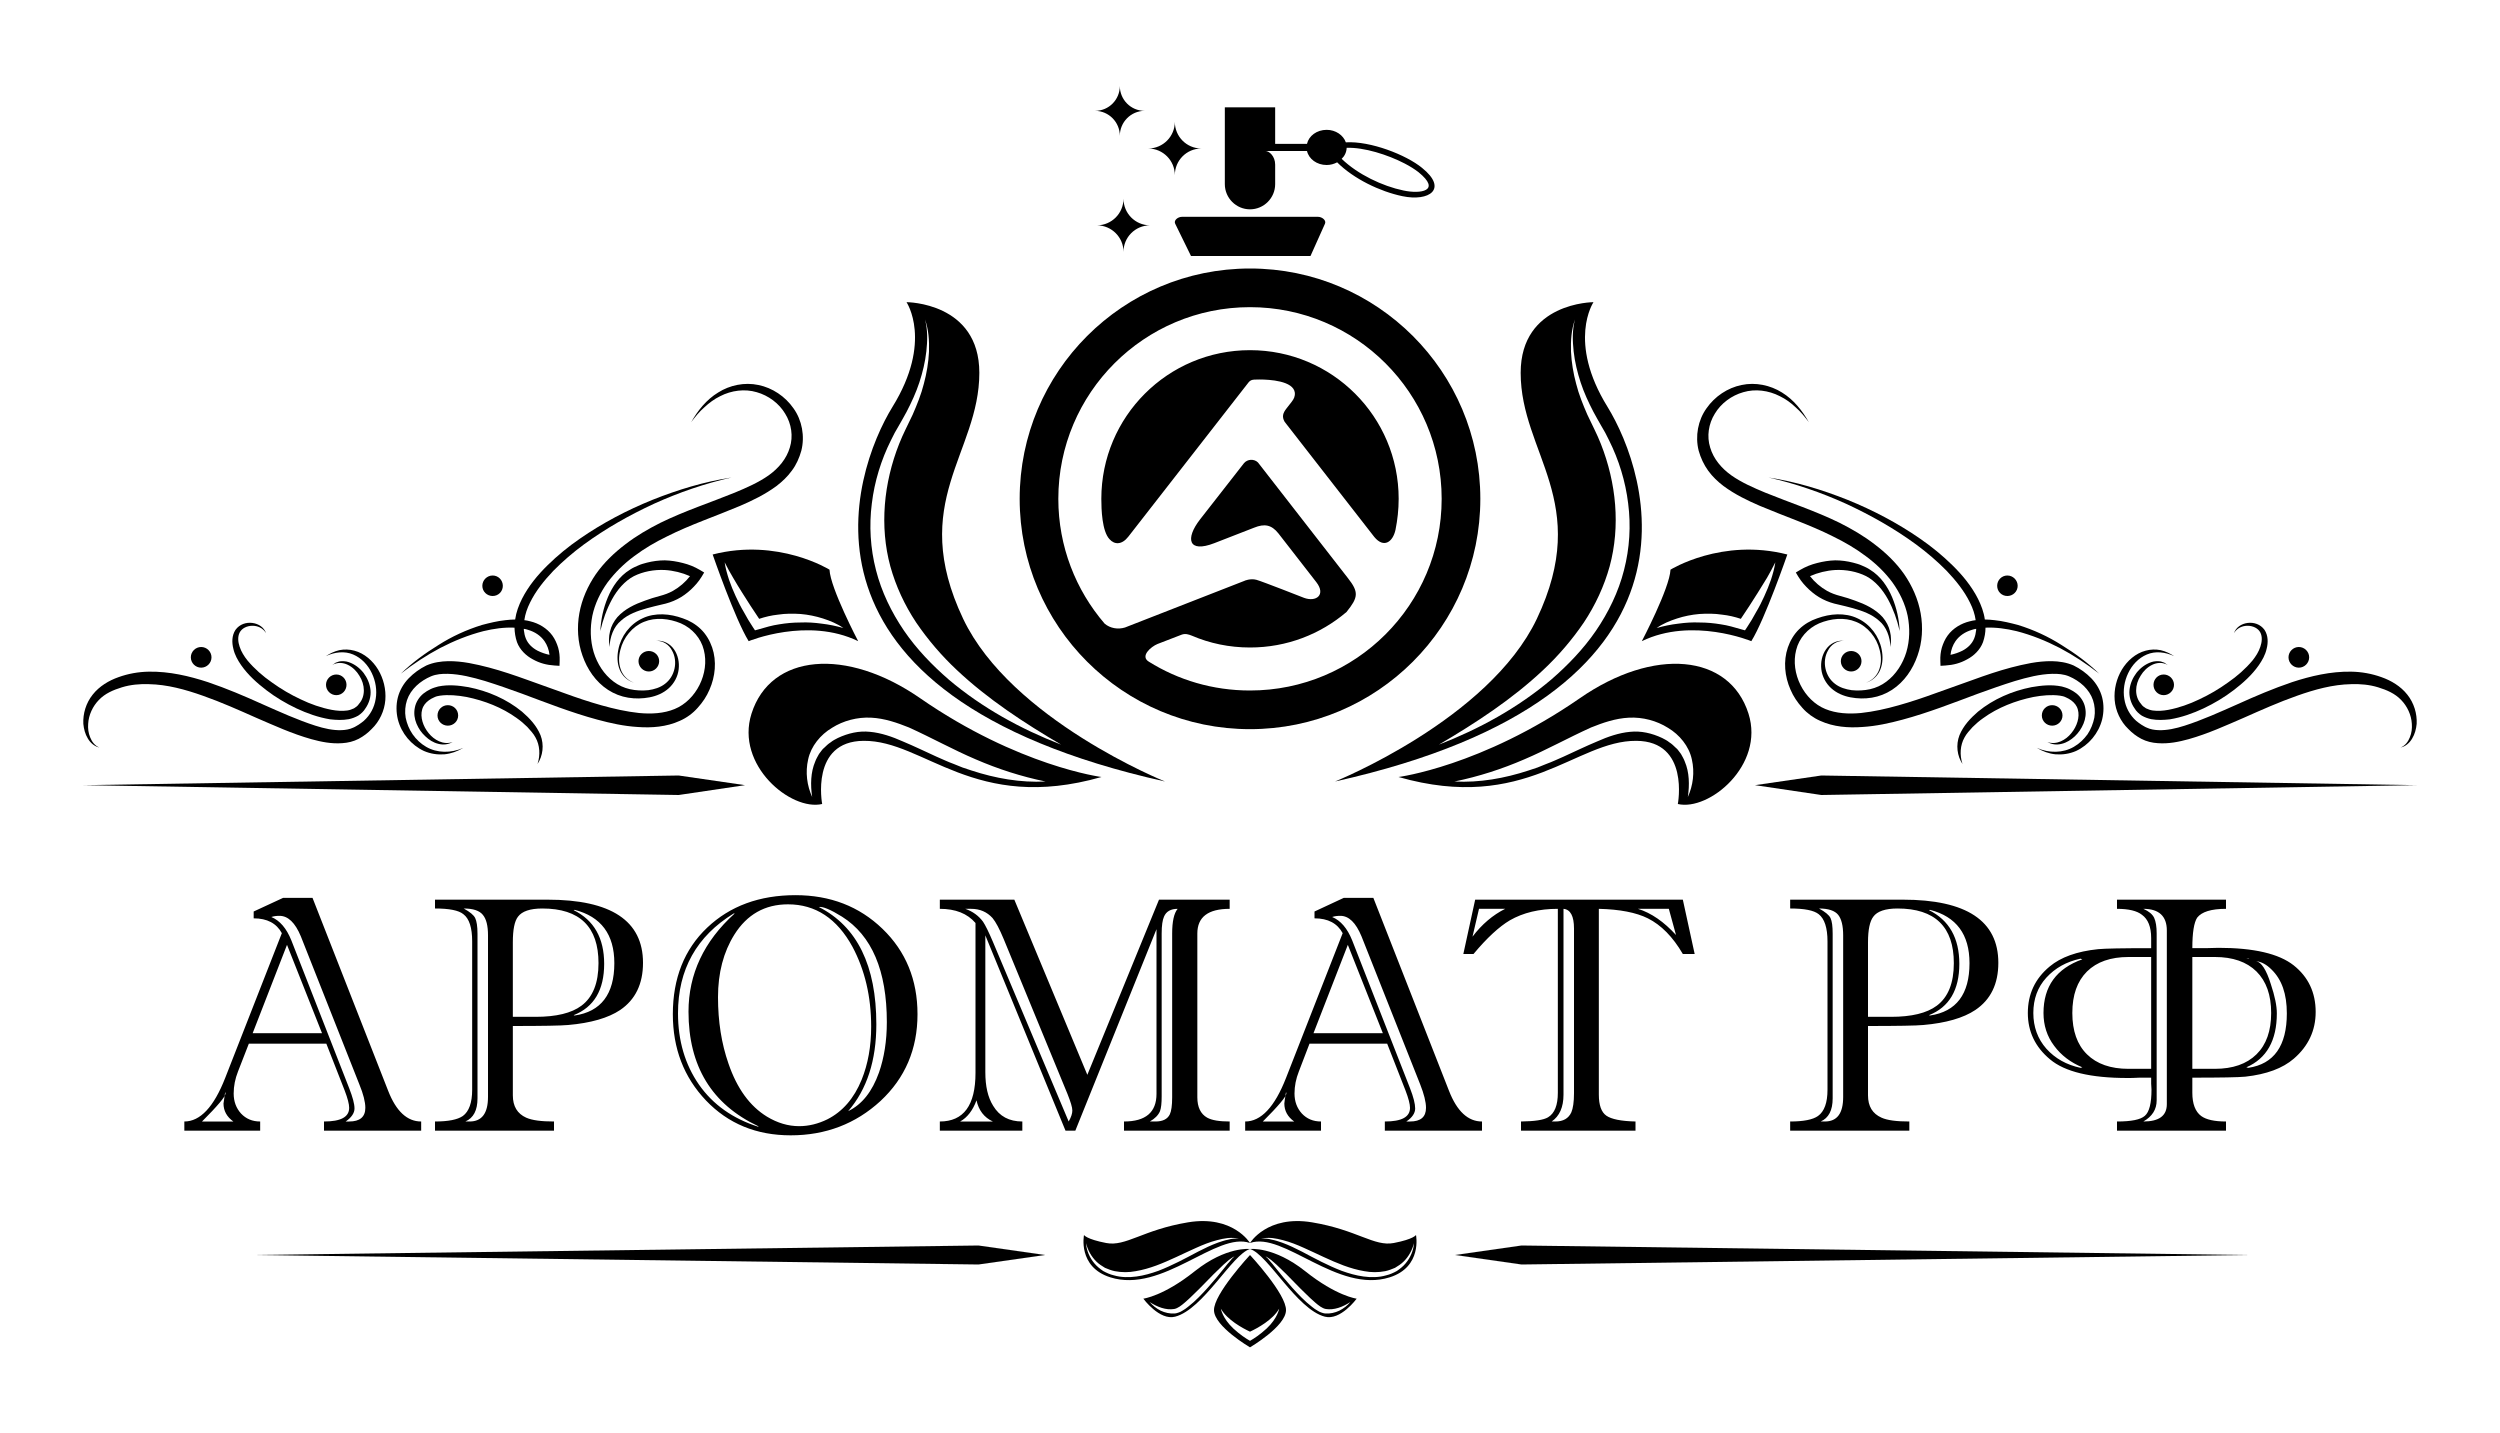 <?xml version="1.0" encoding="UTF-8"?>
<!DOCTYPE svg PUBLIC "-//W3C//DTD SVG 1.1//EN" "http://www.w3.org/Graphics/SVG/1.1/DTD/svg11.dtd">
<!-- Creator: CorelDRAW X7 -->
<svg xmlns="http://www.w3.org/2000/svg" xml:space="preserve" width="150mm" height="86mm" version="1.1" style="shape-rendering:geometricPrecision; text-rendering:geometricPrecision; image-rendering:optimizeQuality; fill-rule:evenodd; clip-rule:evenodd"
viewBox="0 0 15000 8600"
 xmlns:xlink="http://www.w3.org/1999/xlink">
 <defs>
  <style type="text/css">
   <![CDATA[
    .fil1 {fill:none}
    .fil0 {fill:black}
   ]]>
  </style>
 </defs>
 <g id="Слой_x0020_1">
  <g id="_1646677801248">
   <path class="fil0" d="M11196 4096c38,-13 68,-44 80,-81 13,-37 12,-77 2,-115 -18,-75 -72,-141 -142,-169 -70,-29 -151,-20 -221,9 -69,30 -121,90 -138,160 -36,140 47,302 175,354 65,27 140,31 214,24 75,-8 151,-25 225,-46 75,-21 149,-46 223,-73l224 -80c74,-27 150,-53 229,-74 78,-20 158,-39 245,-38 42,1 87,7 130,26 40,20 75,45 106,77 31,32 54,72 65,115 11,44 10,89 0,131 -21,84 -81,155 -157,190 -39,17 -81,23 -122,20 -41,-4 -79,-18 -113,-39 72,33 157,32 222,-6 33,-19 60,-45 82,-75 20,-30 34,-65 41,-100 6,-35 3,-72 -8,-105 -11,-33 -31,-62 -56,-86 -25,-24 -57,-44 -88,-57 -31,-13 -66,-16 -102,-15 -73,2 -148,21 -222,43 -74,23 -148,49 -222,76 -148,55 -297,114 -453,156 -78,21 -158,39 -242,44 -82,6 -171,0 -252,-37 -41,-18 -78,-45 -107,-78 -30,-33 -54,-69 -71,-109 -35,-79 -44,-171 -16,-253 14,-41 37,-80 68,-110 31,-30 69,-52 108,-65 39,-14 79,-23 121,-24 41,-1 84,6 121,24 76,35 130,108 145,188 8,39 7,82 -8,119 -15,38 -47,68 -86,79z"/>
   <path class="fil0" d="M14404 4485c27,-11 45,-35 55,-61 11,-26 14,-54 12,-81 -3,-54 -28,-106 -64,-143 -37,-39 -86,-60 -138,-76 -52,-16 -107,-21 -162,-19 -110,2 -219,32 -326,70 -108,38 -213,85 -319,132 -107,46 -213,95 -330,128 -58,16 -120,29 -186,24 -33,-2 -67,-10 -98,-26 -30,-16 -55,-35 -78,-59 -47,-45 -77,-109 -82,-174 -5,-64 11,-128 43,-182 32,-53 82,-98 143,-114 29,-8 61,-9 90,-3 30,7 57,20 81,36 -53,-25 -113,-32 -164,-10 -50,21 -89,63 -112,112 -23,48 -32,103 -23,155 8,51 33,97 71,131 10,8 20,16 31,23 11,6 22,14 33,18 21,10 45,14 70,15 50,2 104,-10 157,-27 106,-34 212,-82 318,-129 106,-48 214,-94 326,-132 113,-37 232,-65 355,-63 62,1 124,12 182,33 57,20 115,54 155,105 40,50 59,114 56,175 -3,31 -11,62 -27,88 -15,26 -40,48 -69,54z"/>
   <path class="fil0" d="M11062 3845c-41,-1 -77,24 -94,58 -19,33 -23,73 -15,109 8,37 28,69 57,91 28,22 64,33 100,38 36,4 76,2 111,-6 35,-8 68,-23 97,-45 58,-43 99,-108 120,-177 21,-71 22,-146 8,-218 -15,-72 -48,-140 -91,-200 -44,-60 -99,-113 -160,-158 -61,-46 -128,-85 -198,-119 -139,-70 -289,-120 -438,-183 -74,-32 -149,-68 -218,-119 -34,-26 -66,-56 -92,-92 -26,-36 -45,-77 -57,-120 -22,-87 -4,-183 47,-254 50,-72 127,-123 210,-140 84,-18 173,1 243,45 70,43 122,109 161,178 -24,-32 -49,-63 -79,-89 -28,-27 -60,-50 -95,-67 -68,-35 -148,-45 -219,-24 -71,20 -134,67 -171,129 -38,61 -49,136 -28,203 20,68 67,124 127,167 61,43 132,74 204,104 145,59 299,109 446,181 73,37 144,78 210,129 66,50 128,109 177,179 48,70 84,150 99,235 15,84 10,173 -19,254 -28,81 -79,157 -153,205 -37,24 -78,40 -121,47 -44,7 -85,6 -128,-2 -42,-8 -83,-25 -116,-55 -32,-29 -54,-70 -59,-113 -5,-42 4,-86 28,-120 24,-35 66,-56 106,-51z"/>
   <path class="fil0" d="M11857 3773c-8,1 -17,3 -25,6 -41,12 -76,35 -99,68 -16,23 -27,53 -30,82 25,-5 50,-14 72,-25 32,-17 57,-41 70,-73 6,-15 10,-32 12,-51 0,-2 0,-5 0,-7zm56 -7c0,29 -5,58 -15,87 -17,46 -55,82 -95,103 -41,23 -83,34 -130,37l-30 2 -1 -29c-1,-30 2,-54 9,-80 8,-26 19,-51 35,-73 32,-44 82,-73 132,-85 12,-3 24,-6 36,-7 -5,-36 -17,-71 -34,-105 -34,-70 -85,-133 -140,-191 -56,-57 -118,-110 -183,-158 -131,-96 -273,-176 -422,-245 -148,-67 -304,-121 -464,-157 163,25 321,73 474,134 153,62 300,139 437,234 68,47 133,100 192,158 60,59 115,125 154,202 19,38 35,80 41,124 20,0 39,2 58,4 49,5 96,17 142,29 93,29 180,69 260,120 81,50 158,106 226,172 -74,-58 -153,-110 -236,-154 -83,-43 -170,-78 -259,-101 -62,-15 -126,-24 -187,-21z"/>
   <path class="fil0" d="M10860 3457c27,35 63,66 102,88 25,14 50,23 80,31 30,8 60,17 89,28 59,21 120,49 165,99 21,25 37,54 44,86 8,31 7,63 3,93 -3,-61 -24,-121 -69,-158 -43,-39 -100,-59 -157,-75 -29,-8 -58,-15 -88,-22 -30,-6 -64,-17 -93,-32 -30,-15 -57,-35 -82,-58 -24,-23 -45,-46 -64,-77l-15 -25 25 -15c34,-20 67,-33 103,-42 35,-9 71,-15 108,-16 36,0 73,5 108,14 18,5 35,9 52,17 16,7 33,14 49,25 64,39 106,102 133,166 27,65 42,133 45,202 -15,-67 -38,-131 -70,-190 -32,-58 -76,-110 -131,-139 -56,-28 -122,-40 -185,-37 -52,3 -105,16 -152,37z"/>
   <path class="fil0" d="M12284 4452c27,10 56,7 81,-4 25,-11 46,-28 63,-49 34,-41 52,-97 39,-142 -6,-23 -21,-41 -40,-55 -10,-7 -20,-13 -32,-18 -12,-6 -22,-8 -35,-10 -50,-7 -106,-2 -160,8 -107,22 -213,63 -301,127 -23,16 -44,34 -63,53 -18,20 -37,40 -49,63 -26,46 -30,105 -12,159 -32,-48 -41,-114 -18,-173 24,-58 66,-102 111,-141 93,-76 205,-124 321,-147 59,-10 119,-17 182,-4 15,4 32,9 46,16 15,7 29,16 42,26 26,21 46,52 52,85 7,34 2,67 -10,96 -12,29 -30,55 -52,76 -23,21 -49,38 -79,45 -15,4 -30,5 -45,3 -15,-2 -28,-7 -41,-14z"/>
   <path class="fil0" d="M13007 3991c-29,-19 -66,-16 -94,-2 -29,14 -53,38 -69,65 -35,54 -38,124 2,169 8,13 19,20 30,27 13,6 26,11 41,13 29,4 61,2 93,-4 63,-12 126,-34 186,-63 60,-28 118,-62 172,-101 55,-38 105,-82 147,-132 20,-25 37,-52 47,-82 10,-29 13,-61 0,-86 -26,-51 -123,-58 -158,4 22,-69 134,-88 183,-20 23,35 22,78 13,113 -8,37 -27,70 -47,99 -42,60 -95,107 -151,150 -56,43 -117,79 -180,109 -64,30 -131,54 -203,66 -36,4 -74,6 -112,-1 -19,-4 -38,-11 -56,-21 -17,-11 -34,-27 -43,-43 -23,-32 -35,-73 -31,-111 4,-39 20,-74 42,-103 23,-29 53,-52 88,-64 17,-6 36,-7 53,-5 9,1 17,6 26,8 7,5 14,10 21,15z"/>
   <path class="fil0" d="M12106 3515c0,34 -28,61 -62,61 -34,0 -61,-27 -61,-61 0,-34 27,-62 61,-62 34,0 62,28 62,62z"/>
   <path class="fil0" d="M11169 3967c0,34 -28,62 -62,62 -34,0 -62,-28 -62,-62 0,-34 28,-61 62,-61 34,0 62,27 62,61z"/>
   <path class="fil0" d="M13044 4109c0,34 -28,62 -62,62 -34,0 -61,-28 -61,-62 0,-34 27,-62 61,-62 34,0 62,28 62,62z"/>
   <path class="fil0" d="M12375 4293c0,34 -28,61 -62,61 -34,0 -62,-27 -62,-61 0,-35 28,-62 62,-62 34,0 62,27 62,62z"/>
   <path class="fil0" d="M13855 3944c0,34 -28,62 -62,62 -34,0 -62,-28 -62,-62 0,-34 28,-62 62,-62 34,0 62,28 62,62z"/>
   <path class="fil0" d="M9576 3784c-76,111 -169,207 -268,293 -202,171 -433,297 -675,391 223,-131 440,-273 625,-447 92,-86 175,-183 245,-286 69,-104 122,-218 155,-337 65,-240 40,-500 -53,-735 -23,-59 -53,-115 -81,-175 -26,-60 -51,-121 -67,-185 -17,-63 -28,-128 -31,-193 -2,-65 2,-132 24,-193 -17,63 -15,128 -8,192 7,63 22,125 42,186 20,61 47,119 76,175 16,28 30,56 47,84 17,28 33,57 47,87 59,118 99,247 115,380 17,132 9,269 -25,400 -33,130 -93,253 -168,363zm69 -1343c-243,-393 -84,-628 -84,-628 0,0 -437,0 -437,424 0,484 430,774 97,1476 -288,605 -1211,976 -1211,976 2339,-522 1877,-1854 1635,-2248z"/>
   <path class="fil0" d="M10127 4782c11,-73 9,-149 -18,-212 -6,-17 -15,-31 -23,-46 -5,-7 -10,-13 -15,-20l-8 -10 -9 -8 -18 -17c-6,-6 -13,-10 -20,-15 -13,-11 -28,-18 -43,-26 -62,-29 -127,-44 -193,-37 -66,6 -133,29 -198,58 -67,28 -133,60 -201,91 -35,15 -68,31 -104,44l-52 21 -54 18c-143,47 -295,74 -444,66 146,-30 285,-75 419,-133 134,-57 261,-128 400,-191 70,-28 146,-55 228,-59 82,-4 166,18 234,61 69,41 126,110 143,189 18,78 7,158 -24,226zm364 -500c-114,-360 -568,-401 -1013,-92 -590,408 -1087,472 -1087,472 763,218 1063,-220 1427,-217 321,2 249,379 249,379 187,44 522,-233 424,-542z"/>
   <path class="fil0" d="M10586 3577c-15,33 -31,65 -49,95 -17,32 -35,62 -55,92l-12 18 -22 -6c-41,-12 -81,-24 -123,-30 -42,-7 -84,-11 -127,-11 -43,-2 -86,1 -129,7 -43,5 -86,14 -129,26 37,-26 79,-43 122,-57 43,-14 88,-23 134,-27 45,-3 92,-3 137,4 38,4 76,13 112,25 35,-52 69,-104 102,-157 18,-29 37,-59 55,-89 17,-30 34,-61 50,-93 -5,35 -15,70 -26,104 -12,34 -25,67 -40,99zm-563 -159c-5,111 -172,429 -172,429 302,-147 657,0 657,0 82,-132 216,-520 216,-520 -393,-101 -701,91 -701,91z"/>
   <path class="fil0" d="M3804 4096c-38,-13 -68,-44 -80,-81 -13,-37 -12,-77 -2,-115 18,-75 72,-141 142,-169 70,-29 151,-20 221,9 69,30 121,90 138,160 36,140 -47,302 -175,354 -65,27 -140,31 -214,24 -75,-8 -150,-25 -225,-46 -75,-21 -149,-46 -223,-73l-223 -80c-75,-27 -151,-53 -230,-74 -78,-20 -158,-39 -244,-38 -43,1 -88,7 -131,26 -40,20 -75,45 -106,77 -31,32 -54,72 -65,115 -11,44 -10,89 0,131 21,84 81,155 157,190 39,17 81,23 122,20 41,-4 79,-18 114,-39 -73,33 -158,32 -223,-6 -33,-19 -60,-45 -81,-75 -21,-30 -35,-65 -42,-100 -6,-35 -3,-72 8,-105 11,-33 31,-62 56,-86 25,-24 57,-44 88,-57 31,-13 66,-16 102,-15 73,2 148,21 222,43 74,23 148,49 222,76 148,55 297,114 453,156 78,21 158,39 242,44 82,6 171,0 252,-37 41,-18 78,-45 107,-78 30,-33 54,-69 71,-109 35,-79 44,-171 16,-253 -14,-41 -37,-80 -68,-110 -31,-30 -69,-52 -108,-65 -39,-14 -79,-23 -121,-24 -41,-1 -84,6 -121,24 -76,35 -130,108 -145,188 -8,39 -7,82 8,119 15,38 47,68 86,79z"/>
   <path class="fil0" d="M596 4485c-27,-11 -45,-35 -55,-61 -11,-26 -14,-54 -12,-81 3,-54 28,-106 64,-143 37,-39 86,-60 138,-76 52,-16 107,-21 162,-19 110,2 219,32 326,70 108,38 213,85 319,132 107,46 213,95 330,128 58,16 120,29 186,24 33,-2 67,-10 98,-26 30,-16 55,-35 78,-59 47,-45 77,-109 82,-174 5,-64 -11,-128 -43,-182 -32,-53 -82,-98 -143,-114 -29,-8 -61,-9 -90,-3 -30,7 -57,20 -81,36 52,-25 113,-32 164,-10 50,21 89,63 112,112 23,48 32,103 23,155 -8,51 -33,97 -71,131 -10,8 -20,16 -31,23 -11,6 -22,14 -33,18 -21,10 -45,14 -70,15 -50,2 -104,-10 -157,-27 -106,-34 -212,-82 -318,-129 -106,-48 -214,-94 -326,-132 -113,-37 -232,-65 -355,-63 -62,1 -124,12 -182,33 -57,20 -115,54 -155,105 -40,50 -59,114 -56,175 3,31 11,62 27,88 15,26 40,48 69,54z"/>
   <path class="fil0" d="M3938 3845c41,-1 77,24 94,58 19,33 23,73 15,109 -8,37 -28,69 -57,91 -28,22 -64,33 -100,38 -36,4 -76,2 -111,-6 -35,-8 -68,-23 -97,-45 -58,-43 -99,-108 -120,-177 -21,-71 -22,-146 -8,-218 15,-72 48,-140 91,-200 45,-60 99,-113 160,-158 61,-46 128,-85 198,-119 139,-70 289,-120 438,-183 74,-32 149,-68 218,-119 34,-26 66,-56 92,-92 27,-36 45,-77 57,-120 22,-87 4,-183 -47,-254 -50,-72 -127,-123 -210,-140 -84,-18 -173,1 -242,45 -71,43 -123,109 -162,178 24,-32 49,-63 79,-89 29,-27 60,-50 95,-67 68,-35 148,-45 219,-24 71,20 134,67 171,129 38,61 49,136 28,203 -20,68 -67,124 -127,167 -61,43 -132,74 -204,104 -145,59 -299,109 -446,181 -73,37 -144,78 -210,129 -66,50 -128,109 -177,179 -48,70 -84,150 -99,235 -15,84 -10,173 19,254 28,81 79,157 153,205 37,24 78,40 121,47 44,7 85,6 128,-2 42,-8 83,-25 116,-55 32,-29 54,-70 59,-113 5,-42 -4,-86 -28,-120 -24,-35 -66,-56 -106,-51z"/>
   <path class="fil0" d="M3297 3929c-25,-5 -50,-14 -72,-25 -32,-17 -57,-41 -70,-73 -6,-15 -10,-32 -12,-51 0,-2 0,-5 0,-7 8,1 17,3 25,6 41,12 76,35 99,68 16,23 27,53 30,82zm-151 -208c5,-36 17,-71 34,-105 34,-70 85,-133 140,-191 56,-57 118,-110 183,-158 131,-96 273,-176 422,-245 148,-67 304,-121 464,-157 -163,25 -321,73 -474,134 -153,62 -300,139 -437,234 -68,47 -133,100 -192,158 -60,59 -115,125 -154,202 -19,38 -35,80 -41,124 -20,0 -39,2 -58,4 -49,5 -96,17 -142,29 -93,29 -180,69 -260,120 -81,50 -158,106 -226,172 74,-58 153,-110 236,-154 83,-43 170,-78 259,-101 62,-15 126,-24 187,-21 1,29 5,58 15,87 17,46 55,82 95,103 41,23 83,34 130,37l30 2 1 -29c1,-30 -2,-54 -9,-80 -8,-26 -19,-51 -35,-73 -32,-44 -82,-73 -132,-85 -12,-3 -24,-6 -36,-7z"/>
   <path class="fil0" d="M4140 3457c-27,35 -63,66 -102,88 -25,14 -50,23 -80,31 -30,8 -60,17 -89,28 -59,21 -120,49 -165,99 -21,25 -37,54 -44,86 -8,31 -7,63 -3,93 3,-61 24,-121 69,-158 43,-39 100,-59 157,-75 29,-8 58,-15 88,-22 30,-6 64,-17 93,-32 30,-15 57,-35 82,-58 24,-23 45,-46 64,-77l15 -25 -25 -15c-34,-20 -67,-33 -103,-42 -35,-9 -71,-15 -108,-16 -36,0 -73,5 -108,14 -18,5 -35,9 -52,17 -16,7 -33,14 -49,25 -64,39 -106,102 -133,166 -27,65 -42,133 -45,202 15,-67 38,-131 70,-190 32,-58 76,-110 131,-139 56,-28 122,-40 185,-37 52,3 105,16 152,37z"/>
   <path class="fil0" d="M2716 4452c-27,10 -56,7 -81,-4 -25,-11 -46,-28 -63,-49 -34,-41 -52,-97 -39,-142 6,-23 21,-41 40,-55 10,-7 20,-13 32,-18 12,-6 22,-8 35,-10 50,-7 106,-2 160,8 107,22 213,63 301,127 23,16 44,34 63,53 18,20 37,40 49,63 26,46 30,105 12,159 32,-48 41,-114 18,-173 -24,-58 -66,-102 -111,-141 -93,-76 -205,-124 -321,-147 -59,-10 -119,-17 -182,-4 -15,4 -32,9 -46,16 -15,7 -29,16 -42,26 -26,21 -46,52 -52,85 -7,34 -2,67 10,96 12,29 30,55 53,76 22,21 48,38 78,45 15,4 30,5 45,3 15,-2 29,-7 41,-14z"/>
   <path class="fil0" d="M1993 3991c29,-19 66,-16 94,-2 29,14 53,38 69,65 35,54 38,124 -2,169 -8,13 -19,20 -30,27 -13,6 -26,11 -41,13 -29,4 -61,2 -93,-4 -63,-12 -126,-34 -186,-63 -60,-28 -118,-62 -172,-101 -55,-38 -105,-82 -147,-132 -20,-25 -37,-52 -47,-82 -10,-29 -13,-61 0,-86 26,-51 123,-58 158,4 -22,-69 -134,-88 -183,-20 -23,35 -22,78 -13,113 8,37 27,70 47,99 42,60 95,107 151,150 56,43 117,79 180,109 64,30 131,54 203,66 36,4 74,6 112,-1 19,-4 38,-11 56,-21 17,-11 34,-27 43,-43 23,-32 35,-73 31,-111 -4,-39 -20,-74 -42,-103 -23,-29 -53,-52 -88,-64 -17,-6 -36,-7 -53,-5 -9,1 -17,6 -26,8 -7,5 -14,10 -21,15z"/>
   <path class="fil0" d="M2894 3515c0,34 28,61 62,61 34,0 61,-27 61,-61 0,-34 -27,-62 -61,-62 -34,0 -62,28 -62,62z"/>
   <path class="fil0" d="M3831 3967c0,34 28,62 62,62 34,0 62,-28 62,-62 0,-34 -28,-61 -62,-61 -34,0 -62,27 -62,61z"/>
   <path class="fil0" d="M1956 4109c0,34 28,62 62,62 34,0 61,-28 61,-62 0,-34 -27,-62 -61,-62 -34,0 -62,28 -62,62z"/>
   <path class="fil0" d="M2625 4293c0,34 28,61 62,61 34,0 62,-27 62,-61 0,-35 -28,-62 -62,-62 -34,0 -62,27 -62,62z"/>
   <path class="fil0" d="M1145 3944c0,34 28,62 62,62 34,0 62,-28 62,-62 0,-34 -28,-62 -62,-62 -34,0 -62,28 -62,62z"/>
   <path class="fil0" d="M5256 3421c-34,-131 -42,-268 -25,-400 16,-133 56,-262 115,-380 14,-30 30,-59 47,-87 17,-28 31,-56 47,-84 29,-56 56,-114 76,-175 20,-61 35,-123 42,-186 7,-64 9,-129 -8,-192 22,61 26,128 24,193 -3,65 -14,130 -31,193 -16,64 -41,125 -67,185 -28,60 -58,116 -81,175 -93,235 -118,495 -53,735 33,119 86,233 155,337 70,103 153,200 245,286 185,174 402,316 625,447 -242,-94 -473,-220 -675,-391 -99,-86 -192,-182 -268,-293 -75,-110 -135,-233 -168,-363zm1734 1268c0,0 -923,-371 -1211,-976 -333,-702 97,-992 97,-1476 0,-424 -437,-424 -437,-424 0,0 159,235 -84,628 -242,394 -703,1726 1635,2248z"/>
   <path class="fil0" d="M4849 4556c17,-79 74,-148 143,-189 68,-43 152,-65 234,-61 82,4 158,31 228,59 139,63 266,134 400,191 134,58 273,103 419,133 -149,8 -301,-19 -444,-66l-54 -18 -52 -21c-36,-13 -69,-29 -104,-44 -68,-31 -134,-63 -201,-91 -65,-29 -132,-52 -198,-58 -66,-7 -131,8 -193,37 -15,8 -30,15 -43,26 -7,5 -14,9 -20,15l-18 17 -9 8 -8 10c-5,7 -10,13 -15,20 -8,15 -17,29 -23,46 -27,63 -29,139 -18,212 -31,-68 -42,-148 -24,-226zm84 268c0,0 -72,-377 249,-379 364,-3 664,435 1427,217 0,0 -497,-64 -1087,-472 -445,-309 -899,-268 -1013,92 -98,309 237,586 424,542z"/>
   <path class="fil0" d="M4374 3478c-11,-34 -21,-69 -26,-104 16,32 33,63 51,93 17,30 36,60 54,89 33,53 67,105 102,157 36,-12 74,-21 112,-25 45,-7 92,-7 137,-4 46,4 90,13 134,27 43,14 85,31 122,57 -43,-12 -86,-21 -129,-26 -43,-6 -86,-9 -129,-7 -43,0 -85,4 -127,11 -42,6 -82,18 -123,30l-22 6 -12 -18c-20,-30 -38,-60 -55,-92 -18,-30 -34,-62 -49,-95 -15,-32 -28,-65 -40,-99zm-98 -151c0,0 134,388 216,520 0,0 355,-147 657,0 0,0 -167,-318 -172,-429 0,0 -308,-192 -701,-91z"/>
   <path class="fil0" d="M7892 7816c20,17 41,34 63,38 49,8 102,-12 147,-42 -17,21 -40,39 -66,52 -25,12 -55,19 -85,17 -7,-1 -16,-3 -23,-6 -8,-2 -14,-6 -21,-10 -13,-7 -24,-15 -35,-24 -22,-17 -43,-36 -63,-56 -39,-39 -75,-80 -110,-122l-52 -64c-8,-11 -17,-21 -26,-31 -8,-11 -17,-21 -28,-30 13,6 24,15 35,23 11,9 21,18 31,27 20,19 40,38 59,57 39,39 76,79 115,116 19,19 39,38 59,55zm-392 -322c107,32 280,362 449,406 94,25 191,-108 191,-108 0,0 -121,-15 -309,-165 -189,-150 -331,-133 -331,-133z"/>
   <path class="fil0" d="M8433 7581c-15,18 -33,32 -52,45 -20,11 -42,21 -64,26 -44,13 -91,13 -136,7 -45,-6 -89,-19 -131,-34 -83,-32 -161,-74 -238,-115 -39,-20 -78,-39 -119,-54 -20,-7 -41,-14 -62,-18 -11,-3 -21,-5 -32,-6 -11,-1 -22,-1 -33,1 21,-7 44,-6 66,-5 23,3 45,7 66,13 43,11 85,28 125,46 81,36 158,76 239,106 41,15 82,27 124,34 41,8 84,8 125,0 20,-4 40,-12 59,-20 18,-11 36,-22 51,-37 30,-29 52,-68 63,-111 -3,44 -22,88 -51,122zm63 -171c0,0 -14,25 -133,48 -118,23 -220,-79 -491,-124 -270,-45 -372,124 -372,124 200,-71 525,305 838,206 197,-62 158,-254 158,-254z"/>
   <path class="fil0" d="M7675 7852c0,0 -9,57 -75,119 -40,37 -77,61 -100,74 -23,-13 -60,-37 -100,-74 -66,-62 -75,-119 -75,-119 38,67 130,117 175,138 45,-21 137,-71 175,-138zm-391 10c2,97 216,222 216,222 0,0 214,-125 216,-222 3,-97 -216,-332 -216,-332 0,0 -219,235 -216,332z"/>
   <path class="fil0" d="M7379 7568c-9,10 -18,20 -26,31l-52 64c-35,42 -71,83 -110,122 -20,20 -41,39 -63,56 -11,9 -22,17 -35,24 -7,4 -13,8 -21,10 -7,3 -16,5 -23,6 -30,2 -60,-5 -85,-17 -26,-13 -48,-31 -66,-52 45,30 98,50 147,42 22,-4 43,-21 63,-38 20,-17 40,-36 59,-55 39,-37 76,-77 115,-116 19,-19 39,-38 59,-57 10,-9 20,-18 31,-27 11,-8 22,-17 35,-23 -11,9 -20,19 -28,30zm-210 59c-188,150 -309,165 -309,165 0,0 97,133 191,108 169,-44 342,-374 449,-406 0,0 -142,-17 -331,133z"/>
   <path class="fil0" d="M7401 7432c-11,1 -21,3 -32,6 -21,4 -42,11 -62,18 -41,15 -80,34 -119,54 -77,41 -155,83 -238,115 -42,15 -86,28 -131,34 -45,6 -92,6 -136,-7 -22,-5 -44,-15 -64,-26 -19,-13 -37,-27 -52,-45 -29,-34 -48,-78 -51,-122 11,43 33,82 63,111 15,15 33,26 51,37 19,8 39,16 59,20 41,8 84,8 125,0 42,-7 83,-19 124,-34 81,-30 158,-70 239,-106 40,-18 82,-35 125,-46 21,-6 43,-10 66,-13 22,-1 45,-2 66,5 -11,-2 -22,-2 -33,-1zm-273 -98c-271,45 -373,147 -491,124 -119,-23 -133,-48 -133,-48 0,0 -39,192 158,254 313,99 638,-277 838,-206 0,0 -102,-169 -372,-124z"/>
   <polygon class="fil0" points="9129,7473 8730,7530 9129,7587 13484,7530 "/>
   <polygon class="fil0" points="5871,7473 6270,7530 5871,7587 1516,7530 "/>
   <polygon class="fil0" points="10928,4653 10530,4711 10928,4770 14500,4711 "/>
   <polygon class="fil0" points="4072,4653 4470,4711 4072,4770 500,4711 "/>
   <path class="fil0" d="M7500 1611c763,0 1382,619 1382,1382 0,763 -619,1382 -1382,1382 -763,0 -1382,-619 -1382,-1382 0,-763 619,-1382 1382,-1382zm-409 -310l818 0c22,0 50,20 41,41l-87 194 -717 0 -95 -194c-10,-21 18,-41 40,-41zm959 -348c96,93 245,164 371,190 102,22 229,3 90,-110 -22,-17 -50,-35 -83,-52 -102,-53 -245,-98 -348,-94 -1,26 -12,49 -30,66zm-27 21c-19,10 -40,16 -63,16 -59,0 -107,-36 -118,-84l-191 0 -58 0c22,0 58,31 58,82l0 117c0,83 -68,151 -151,151 -83,0 -151,-68 -151,-151l0 -461 302 0 0 219 191 0c11,-48 59,-84 118,-84 54,0 100,32 115,75 147,-9 362,75 457,153 158,127 43,204 -118,170 -134,-28 -292,-104 -391,-203zm-1282 218c0,88 70,159 158,160 -88,1 -158,72 -158,159 0,-87 -71,-158 -158,-159 87,-1 158,-72 158,-160zm308 -461c0,88 70,159 158,160 -88,1 -158,72 -158,160 0,-88 -71,-159 -158,-160 87,-1 158,-72 158,-160zm-330 -215c0,82 66,149 148,149 -82,1 -148,68 -148,150 0,-82 -66,-149 -148,-150 82,0 148,-67 148,-149zm1654 2663c12,-60 19,-122 19,-186 0,-493 -399,-892 -892,-892 -493,0 -892,399 -892,892 0,63 4,194 49,242 30,34 74,35 113,-15l706 -906c27,-36 27,-37 80,-37 62,0 204,8 213,79 2,23 -6,38 -19,55l-32 41c-20,26 -28,48 -10,79l538 691c57,69 111,30 127,-43zm-825 -404l539 693c67,85 63,116 -8,204 -156,133 -358,213 -579,213 -124,0 -242,-25 -349,-71 -20,-8 -39,-14 -61,-6l-145 56c-39,16 -106,73 -52,106 176,110 384,173 607,173 635,0 1150,-515 1150,-1150 0,-635 -515,-1150 -1150,-1150 -635,0 -1150,515 -1150,1150 0,286 105,548 278,749 33,28 80,36 122,23l717 -280c-2,0 36,-16 72,-6 36,10 285,108 285,108 73,27 133,-18 74,-94l-227 -292c-42,-53 -84,-60 -146,-35l-239 93c-157,61 -175,-27 -86,-142l264 -338c21,-25 61,-27 84,-4z"/>
   <path class="fil0" d="M2527 6784l-583 0 0 -55c101,0 151,-27 151,-82 0,-22 -9,-57 -27,-104l-110 -281 -465 0 -65 167c-17,43 -26,87 -26,132 0,48 15,88 44,120 30,32 68,48 115,48l0 55 -455 0 0 -55c95,0 177,-87 245,-261l340 -869c-32,-59 -88,-89 -169,-89l0 -41 177 -82 176 0 454 1158c48,123 114,184 198,184l0 55zm-335 -137c0,-35 -12,-83 -36,-141l-351 -888c-34,-82 -77,-123 -128,-123 -18,0 -35,2 -49,7 51,21 91,68 120,140l347 887c21,54 32,94 32,122 0,27 -18,54 -53,78l21 0c64,0 97,-27 97,-82zm-260 -448l-210 -530 -206 530 416 0zm-532 530c-39,-28 -59,-64 -59,-108 0,-4 4,-26 10,-68l-2 -2c3,2 4,6 4,10 0,18 -47,74 -141,168l188 0zm2458 -952c0,127 -46,221 -137,283 -72,48 -176,78 -312,90 -43,4 -154,6 -332,6l0 416c0,66 27,110 80,134 36,16 91,23 167,23l0 55 -714 0 0 -55c80,0 135,-11 167,-33 37,-27 56,-80 56,-157l0 -891c0,-81 -17,-136 -53,-163 -28,-23 -85,-34 -170,-34l0 -53 675 0c382,0 573,127 573,379zm-172 2c0,-173 -80,-279 -238,-320l-6 2c122,60 183,168 183,322 0,157 -61,260 -183,308l6 2c158,-23 238,-128 238,-314zm-95 0c0,-218 -112,-328 -337,-328 -74,0 -122,17 -146,49 -21,27 -31,78 -31,154l0 447 137 0c123,0 215,-22 275,-67 68,-51 102,-136 102,-255zm-663 803l0 -970c0,-57 -10,-98 -31,-123 -20,-25 -58,-38 -115,-38 37,20 60,39 69,57 9,19 14,50 14,95l0 987c0,72 -24,118 -73,139l26 0c73,0 110,-49 110,-147zm2577 -497c0,210 -74,383 -222,521 -149,137 -329,206 -539,206 -206,0 -375,-70 -508,-209 -133,-140 -199,-312 -199,-518 0,-215 69,-389 206,-519 137,-130 314,-195 530,-195 208,0 382,67 522,202 140,135 210,306 210,512zm-184 48c0,-309 -90,-520 -269,-633 -69,-43 -116,-62 -139,-58 230,117 345,352 345,704 0,216 -56,390 -169,521 83,-40 144,-117 185,-232 31,-89 47,-190 47,-302zm-94 27c0,-181 -38,-340 -112,-479 -93,-170 -222,-255 -387,-255 -139,0 -246,61 -322,182 -65,104 -98,229 -98,375 0,146 21,279 63,399 51,149 128,255 231,318 63,38 127,57 193,57 57,0 114,-14 169,-41 91,-46 160,-125 206,-238 38,-94 57,-200 57,-318zm-676 601l-2 -4c-278,-131 -418,-360 -418,-687 0,-225 92,-422 277,-589l-6 0c-222,136 -334,336 -334,599 0,164 42,307 126,428 84,120 203,204 357,253zm2827 23l-634 0 0 -55c130,0 195,-55 195,-166l0 -988 -487 1209 -59 0 -481 -1172 0 821c0,84 15,151 47,202 38,63 96,94 175,94l0 55 -495 0 0 -55c143,0 214,-97 214,-292l0 -899c-49,-57 -120,-85 -214,-85l0 -55 447 0 438 1051 430 -1051 424 0 0 55c-129,0 -194,49 -194,148l0 983c0,59 20,100 59,122 29,16 74,23 135,23l0 55zm-312 -1331c-42,0 -69,16 -82,47 -9,20 -14,53 -14,101l0 977c0,41 -3,70 -10,89 -10,24 -31,45 -61,62l34 0c43,0 72,-14 86,-43 9,-19 14,-53 14,-102l0 -983c0,-72 11,-122 33,-148zm-632 1210c0,-19 -10,-51 -29,-99l-383 -930c-25,-60 -47,-102 -67,-126 -33,-36 -75,-55 -128,-55l-35 0c45,16 80,42 106,77 14,21 34,61 59,120l455 1079c15,-26 22,-48 22,-66zm-477 66c-52,-24 -85,-67 -98,-127 -22,60 -55,103 -98,127l196 0zm2935 55l-583 0 0 -55c101,0 151,-27 151,-82 0,-22 -9,-57 -27,-104l-110 -281 -466 0 -64 167c-17,43 -26,87 -26,132 0,48 15,88 44,120 30,32 68,48 115,48l0 55 -455 0 0 -55c95,0 177,-87 245,-261l340 -869c-32,-59 -88,-89 -169,-89l0 -41 176 -82 177 0 454 1158c48,123 114,184 198,184l0 55zm-336 -137c0,-35 -12,-83 -35,-141l-352 -888c-34,-82 -76,-123 -127,-123 -18,0 -35,2 -49,7 51,21 91,68 120,140l347 887c21,54 31,94 31,122 0,27 -17,54 -53,78l22 0c64,0 96,-27 96,-82zm-259 -448l-210 -530 -206 530 416 0zm-532 530c-39,-28 -59,-64 -59,-108 0,-4 3,-26 10,-68l-2 -2c3,2 4,6 4,10 0,18 -47,74 -141,168l188 0zm2403 -1005l-71 0c-60,-103 -130,-174 -210,-214 -70,-35 -169,-54 -294,-57l0 1115c0,63 15,105 45,126 30,21 88,33 175,35l0 55 -687 0 0 -55c81,-1 135,-9 162,-25 40,-24 59,-73 59,-147l0 -1104c-112,0 -208,23 -288,69 -64,38 -137,105 -218,202l-61 0 71 -326 1246 0 71 326zm-112 -114l-43 -157 -185 0c80,25 156,78 228,157zm-1025 -157l-157 0 -39 167c56,-74 122,-130 196,-167zm413 118c0,-74 -21,-114 -63,-118l0 1115c0,75 -24,129 -71,161l22 0c47,0 79,-18 96,-55 10,-23 16,-62 16,-115l0 -988zm2546 206c0,127 -46,221 -138,283 -72,48 -176,78 -312,90 -43,4 -154,6 -332,6l0 416c0,66 27,110 81,134 35,16 91,23 167,23l0 55 -715 0 0 -55c80,0 136,-11 167,-33 38,-27 57,-80 57,-157l0 -891c0,-81 -18,-136 -53,-163 -29,-23 -86,-34 -171,-34l0 -53 676 0c382,0 573,127 573,379zm-173 2c0,-173 -79,-279 -237,-320l-6 2c121,60 182,168 182,322 0,157 -61,260 -182,308l6 2c158,-23 237,-128 237,-314zm-94 0c0,-218 -113,-328 -338,-328 -73,0 -122,17 -145,49 -21,27 -32,78 -32,154l0 447 138 0c123,0 215,-22 275,-67 68,-51 102,-136 102,-255zm-664 803l0 -970c0,-57 -10,-98 -30,-123 -20,-25 -59,-38 -115,-38 37,20 60,39 69,57 9,19 13,50 13,95l0 987c0,72 -24,118 -72,139l25 0c74,0 110,-49 110,-147zm2835 -510c0,111 -44,205 -131,280 -67,58 -164,94 -291,108 -41,4 -147,6 -318,6l0 91c0,66 18,113 53,139 30,22 80,33 149,33l0 55 -654 0 0 -55c86,0 141,-11 167,-34 27,-23 40,-76 40,-158 0,-8 -1,-20 -2,-35 0,-16 0,-28 0,-36 -15,0 -38,0 -71,0 -31,2 -55,2 -71,2 -221,0 -376,-37 -465,-112 -89,-74 -133,-167 -133,-278 0,-113 43,-206 131,-279 67,-56 164,-91 291,-104 40,-4 146,-6 318,-6l0 -61c0,-67 -19,-113 -55,-139 -30,-24 -80,-36 -150,-36l0 -55 654 0 0 55c-89,0 -146,18 -173,53 -19,29 -29,90 -29,183 17,0 43,0 79,0 34,-1 60,-2 78,-2 212,0 362,35 451,105 88,70 132,163 132,280zm-398 -318l-6 -2 -12 2 18 0zm225 326c0,-116 -30,-203 -92,-263 -29,-29 -59,-46 -92,-50 31,6 61,51 88,138 24,72 36,130 36,175 0,163 -61,271 -183,324l12 3c154,-23 231,-132 231,-327zm-94 -2c0,-108 -29,-190 -88,-249 -59,-58 -142,-87 -250,-87l-135 0 0 671 135 0c108,0 191,-29 250,-87 59,-58 88,-141 88,-248zm-626 547l0 -1042c0,-86 -47,-130 -141,-130 34,15 55,33 65,54 10,22 15,53 15,94l0 1001c0,55 -27,97 -80,127 94,0 141,-34 141,-104zm-94 -212l0 -671 -136 0c-107,0 -190,29 -249,87 -59,59 -88,141 -88,249 0,107 29,190 88,248 59,58 142,87 249,87l136 0zm-413 -9c-70,-29 -127,-72 -169,-129 -43,-57 -64,-123 -64,-197 0,-160 78,-267 233,-322l-11 -4c-84,18 -152,56 -205,114 -52,57 -78,128 -78,212 0,83 26,155 78,214 53,59 121,97 205,115l11 -3z"/>
  </g>
  <rect class="fil1" width="15000" height="8600"/>
 </g>
</svg>
